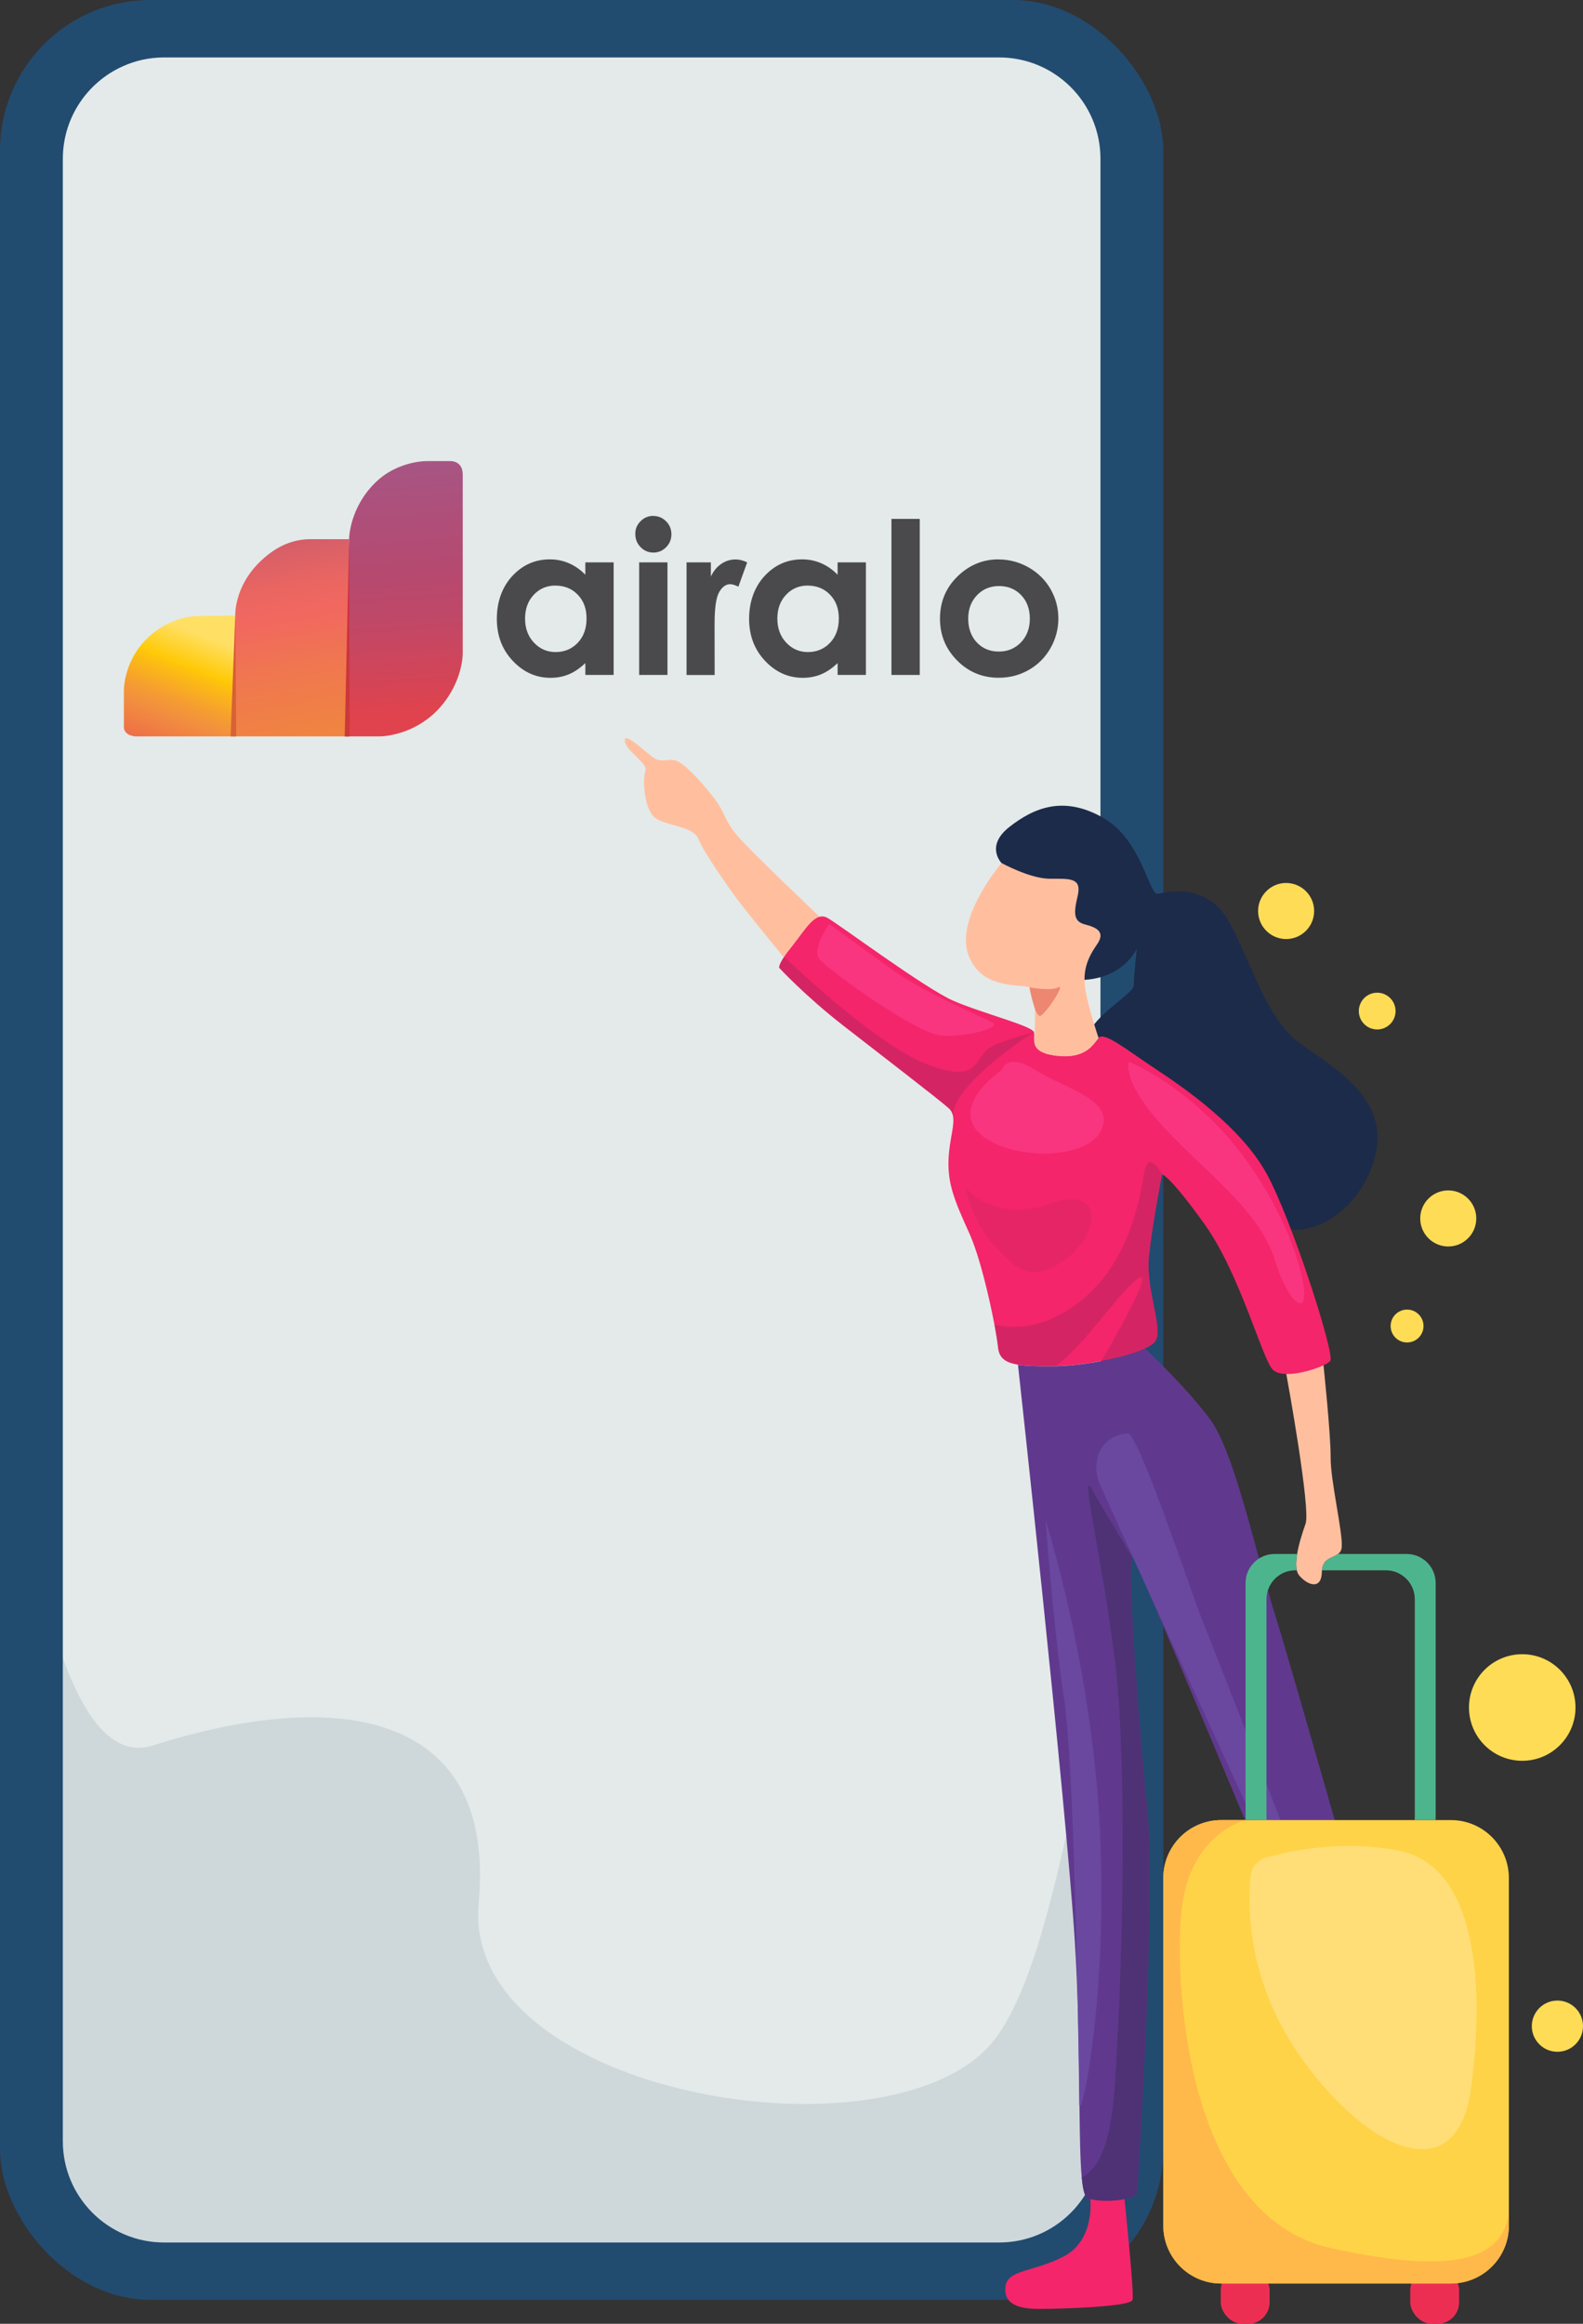 <?xml version="1.0" encoding="UTF-8"?> <svg xmlns="http://www.w3.org/2000/svg" xmlns:xlink="http://www.w3.org/1999/xlink" id="_レイヤー_2" data-name="レイヤー 2" width="221.44" height="324.87" viewBox="0 0 221.44 324.87"><rect x="0" y="0" width="221.44" height="324.87" fill="#333333" stroke="none"/><defs><style> .cls-1 { fill: #4e3275; } .cls-2 { opacity: .28; } .cls-2, .cls-3 { fill: #c12561; } .cls-4 { fill: #b50d31; opacity: .61; } .cls-4, .cls-5 { isolation: isolate; } .cls-6 { fill: url(#_名称未設定グラデーション_2); } .cls-7 { opacity: .11; } .cls-7, .cls-8 { fill: #224b70; } .cls-9 { fill: #60398e; } .cls-10 { fill: #ffb94a; } .cls-11 { fill: #e4eae9; } .cls-5 { fill: #c84e28; opacity: .59; } .cls-12 { fill: #6a48a0; } .cls-13 { fill: url(#_名称未設定グラデーション_4); } .cls-14 { fill: url(#_名称未設定グラデーション_3); } .cls-15 { fill: #ffd348; } .cls-16 { fill: #ed2e53; } .cls-17 { fill: #f4256a; } .cls-18 { fill: #ffdc56; } .cls-19 { fill: #ed8772; } .cls-20 { fill: #f93580; } .cls-21 { fill: #1c2b49; } .cls-22 { fill: #4db58d; } .cls-23 { fill: #ffbf9f; } .cls-3 { opacity: .61; } .cls-24 { fill: #fff; opacity: .26; } .cls-25 { fill: #4a4a4c; } </style><linearGradient id="_名称未設定グラデーション_4" data-name="名称未設定グラデーション 4" x1="-767.61" y1="688.92" x2="-767.57" y2="687.52" gradientTransform="translate(9243.42 19305.51) scale(11.97 -27.93)" gradientUnits="userSpaceOnUse"><stop offset=".02" stop-color="#a75584"></stop><stop offset=".42" stop-color="#b6496f"></stop><stop offset=".57" stop-color="#bf4868"></stop><stop offset=".82" stop-color="#d64455"></stop><stop offset=".91" stop-color="#e0434d"></stop></linearGradient><linearGradient id="_名称未設定グラデーション_2" data-name="名称未設定グラデーション 2" x1="-764.46" y1="668.12" x2="-765.51" y2="665.24" gradientTransform="translate(8753.37 8281.07) scale(11.41 -12.26)" gradientUnits="userSpaceOnUse"><stop offset="0" stop-color="#ffe065"></stop><stop offset=".02" stop-color="#ffdc54"></stop><stop offset=".13" stop-color="#ffc906"></stop><stop offset=".14" stop-color="#fec30c"></stop><stop offset=".26" stop-color="#f59d31"></stop><stop offset=".32" stop-color="#f28f3f"></stop><stop offset=".47" stop-color="#ed6948"></stop></linearGradient><linearGradient id="_名称未設定グラデーション_3" data-name="名称未設定グラデーション 3" x1="-768.64" y1="682.46" x2="-768.47" y2="680.95" gradientTransform="translate(9317.62 13730.12) scale(12.07 -20.01)" gradientUnits="userSpaceOnUse"><stop offset=".02" stop-color="#cf5c6c"></stop><stop offset=".09" stop-color="#d85f68"></stop><stop offset=".27" stop-color="#eb6661"></stop><stop offset=".4" stop-color="#f1685f"></stop><stop offset=".65" stop-color="#f0774f"></stop><stop offset=".96" stop-color="#f08441"></stop></linearGradient></defs><g id="Illustration"><g><g><rect class="cls-8" width="162.73" height="321.52" rx="21.05" ry="21.05"></rect><path class="cls-11" d="M139.78,8.03H22.96c-2.09,0-4.06.45-5.83,1.26-4.92,2.22-8.34,7.17-8.34,12.92v277.12c0,7.83,6.34,14.17,14.17,14.17h116.81c7.83,0,14.17-6.35,14.17-14.17V22.2c0-7.83-6.35-14.17-14.17-14.17Z"></path><path class="cls-7" d="M153.95,233.97v65.35c0,7.83-6.35,14.17-14.17,14.17H22.96c-7.84,0-14.17-6.35-14.17-14.17v-67.53c3.26,8.99,7.37,13.88,12.54,12.24,27-8.55,48.06-4.12,45.63,22.01-2.43,26.13,54.25,36.25,70.62,20.81,8.03-7.57,11.69-31.89,16.37-52.87Z"></path></g><g><path class="cls-23" d="M187.7,216.24c-.04.51-.24.8-.53,1.01-.75.59-2.07.54-2.25,2.28,0,.08-.01.16-.01.25-.08,2.7-2.19,1.69-3.2.43-.14-.18-.24-.41-.3-.68-.14-.6-.1-1.41.04-2.28.24-1.46.78-3.09,1.18-4.22.75-2.08-2.58-20.34-2.69-20.93h0s.92-2,.92-2l4.28.77s1.03,9.77,1,12.9c-.04,3.12,1.72,10.54,1.55,12.48Z"></path><path class="cls-23" d="M114.67,128.18s-9.81-9.3-11.58-11.41c-1.77-2.11-1.6-3.04-3.04-4.98-1.43-1.94-3.88-4.64-5.15-5.31-1.27-.67-2.28.34-3.54-.59-1.27-.93-4.13-3.71-3.96-2.28.17,1.43,3.29,3.04,2.87,4.22-.42,1.18-.17,5.65,1.6,6.66,1.77,1.01,5.15,1.1,5.82,2.78s2.7,4.56,4.56,7.25c1.86,2.7,9.87,12.32,9.87,12.32l2.56-8.67Z"></path><path class="cls-21" d="M140.1,120.65s-2.34-2.36,1.12-5.06c3.46-2.7,7.59-4.39,13.08-1.27,5.48,3.12,6.41,10.88,7.68,10.63,1.27-.25,7-1.69,10.12,4.22,3.12,5.91,5.15,13.24,9.53,16.53,4.39,3.29,12.91,7.59,10.71,16.03-2.19,8.44-10.8,12.65-15.35,8.77-4.56-3.88-24.13-22.1-24.72-24.97-.59-2.87,6.33-6.5,6.33-7.76s.42-5.15.42-5.15c0,0-1.94,4.47-8.27,4.39-6.33-.08-10.66-16.37-10.66-16.37Z"></path><path class="cls-17" d="M186.1,190.25c-.67.85-6.58,2.88-8.1,1.18s-4.56-13.41-9.53-20.33c-4.46-6.21-5.68-6.85-5.88-6.91-.02-.01-.03-.01-.03-.01,0,0-1.43,7.18-1.85,11.64-.43,4.47,2.02,9.87.93,11.64-.22.35-.74.71-1.46,1.05h-.01c-1.43.68-3.68,1.29-6.07,1.74-2.18.42-4.46.69-6.39.74-.23.01-.46.01-.67.01-1.97,0-3.49-.04-4.64-.23-1.78-.28-2.63-.94-2.78-2.38-.07-.64-.24-1.78-.51-3.2-.73-3.81-2.07-9.58-3.54-12.83-2.02-4.47-3.04-6.83-2.88-10.38.13-2.79.95-4.8.58-6.14-.09-.36-.27-.68-.58-.94-1.43-1.27-9.45-7.43-14.76-11.56-5.31-4.13-8.92-8.04-8.92-8.04,0,0-.15-.3.69-1.55.24-.36.58-.81,1.02-1.36,1.95-2.41,3.28-5.06,5.06-4.05,1.76,1.01,13.67,9.87,17.58,11.57,3.92,1.71,10.94,3.48,11.27,4.37.07.2.06.46.05.74-.01.1-.01.16-.01.16,0,0,0,.11.01.31.03.84.44,1.75,3.05,2.08,4.02.51,5.17-1.49,5.93-2.45.01-.01.01-.02.01-.02.76-.95,3.99,1.71,8.1,4.42,4.12,2.72,11.83,8.1,15.38,14.5,3.54,6.39,9.62,25.37,8.94,26.21Z"></path><path class="cls-9" d="M199.77,300.59h-6.41s-9.93-23.98-19.19-46.14c-6.03-14.41-11.78-28.04-14.34-33.81-.28-.65-.57-1.28-.85-1.87-.3-.63-.49-.98-.54-1.01-.84-.51.68,21.94,2.02,34.75,1.35,12.83-1.35,52.48-1.35,53.83,0,.53-.77.89-1.81,1.11-1.49.31-3.56.31-4.78,0-.12-.03-.23-.06-.33-.1-.44-.16-.71-1.21-.87-2.97-.22-2.29-.27-5.78-.32-10.08,0-.02,0-.05,0-.08-.04-3.66-.08-7.92-.2-12.5v-.03c-.09-3.33-.23-6.84-.46-10.45-1.18-18.89-7.94-80.45-7.94-80.45h.01c1.14.18,2.66.22,4.64.22.21,0,.44,0,.67-.01.6-.02,1.25-.05,1.9-.11.39-.03.79-.08,1.19-.12.17-.02.34-.04.52-.06.29-.04.6-.08.89-.13.63-.09,1.26-.19,1.88-.31.34-.06.69-.13,1.02-.21.42-.08.82-.17,1.21-.27,1.52-.36,2.86-.8,3.84-1.26h.01s5.51,5.11,9.05,9.83c2.54,3.39,4.82,11.88,6.89,19.53.42,1.54.83,3.03,1.24,4.44h0c.38,1.39.77,2.69,1.14,3.87,1.03,3.25,4.42,15.01,8.21,28.26,6.02,21.18,13.05,46.14,13.05,46.14Z"></path><path class="cls-23" d="M151.85,138.46c.51,2.86,1.83,6.66,1.83,6.66,0,0,0,.01-.01.02-.76.96-1.91,2.96-5.93,2.45-2.61-.32-3.02-1.24-3.05-2.08-.01-.2-.01-.31-.01-.31,0,0,0-.06.01-.16.07-1.01.38-6.55-.69-7.01-1.18-.51-6.91.43-8.6-4.73-1.69-5.14,4.7-12.65,4.7-12.65,0,0,3.99,2.2,6.77,2.2s4.47-.17,3.89,2.36c-.6,2.53-.6,3.63,1.09,4.05,1.69.43,2.78,1.1,1.6,2.78-1.17,1.69-2.11,3.54-1.6,6.42Z"></path><path class="cls-17" d="M152.52,307.45s.68,5.72-3.71,8c-4.39,2.28-8.01,1.77-8.18,4.39-.17,2.62,2.53,2.95,4.81,2.95s12.74-.25,12.99-1.27c.25-1.01-1.13-14.07-1.13-14.07h-4.78Z"></path><path class="cls-19" d="M144,138.03s2.97.57,4.04,0c1.08-.57-1.8,3.8-2.53,3.99-.73.19-1.51-3.99-1.51-3.99Z"></path><path class="cls-3" d="M144.62,144.31c-.53.33-10.86,6.92-11.35,11.54-.09-.36-.27-.68-.58-.94-1.43-1.27-9.45-7.43-14.76-11.56-5.31-4.13-8.92-8.04-8.92-8.04,0,0-.15-.3.69-1.55,2.82,2.7,13.59,12.68,20.29,15.15,7.75,2.86,5.92-1.64,9.33-2.92,3.19-1.17,5.07-1.64,5.29-1.69Z"></path><path class="cls-20" d="M115.99,129.17s-2.55,3.56-1.32,4.99c1.23,1.43,13.63,10.5,17.18,10.64,3.54.15,8.35-1.12,6.92-1.88-1.43-.76-9.62-4.22-13.84-7.26-4.22-3.04-8.94-6.5-8.94-6.5Z"></path><path class="cls-20" d="M140.12,149.59s-6.92,4.68-3.37,8.58c3.54,3.9,14.84,4.36,17.2,0s-5.05-5.99-9.11-8.58c-4.05-2.59-4.72,0-4.72,0Z"></path><path class="cls-3" d="M160.71,175.82c-.43,4.47,2.02,9.87.93,11.64-.22.35-.74.71-1.46,1.05h-.01c-1.43.68-3.68,1.29-6.07,1.74,4.39-7.67,7.59-13.85,4.4-10.94-2.9,2.63-6.56,8.38-10.79,11.68-.23.01-.46.01-.67.01-1.97,0-3.49-.04-4.64-.23-1.78-.28-2.63-.94-2.78-2.38-.07-.64-.24-1.78-.51-3.2,2.47.55,5.36.45,8.46-1.05,9.4-4.53,11.6-14.78,12.44-19.94.44-2.67,1.42-1.92,2.57-.01-.02-.01-.03-.01-.03-.01,0,0-1.43,7.18-1.85,11.64Z"></path><path class="cls-2" d="M135.11,166.04s3.95,5.02,11.79,2.24c7.85-2.78,6.83,4.42,2.15,7.78s-6.78,1.59-10.03-2.02c-3.25-3.61-3.91-8-3.91-8Z"></path><path class="cls-20" d="M157.92,148.44s-1.14,2.63,4.81,9.08c5.95,6.45,13.41,11.64,15.56,18.53,2.15,6.9,5.39,8.69,3.67,1.79-1.72-6.91-6.57-15.59-12.65-21.46-6.08-5.87-11.39-7.94-11.39-7.94Z"></path><path class="cls-1" d="M159.11,306.33c0,1.35-5.06,1.69-6.92,1.01-.44-.16-.71-1.21-.87-2.97,2-.86,4-3.91,4.58-12.22,1.27-18.22,1.77-46.71,0-60.56-1.77-13.85-4.88-26.5-3.2-23.47,1.68,3.04,5.74,9.62,5.74,9.62-.84-.51.68,21.94,2.02,34.75,1.35,12.83-1.35,52.48-1.35,53.83Z"></path><path class="cls-12" d="M157.82,200.4c1.5.29,9.08,22.84,9.77,24.58,4.45,11.31,8.89,22.62,13.28,33.96,3.57,9.22,7.54,18.45,10.45,27.91,3.04,9.87-34.52-72.79-37.38-79.16-1.49-3.32-.06-7.01,3.83-7.29.01,0,.02,0,.04,0Z"></path><path class="cls-12" d="M146.27,212.57s6.82,21.26,7.67,45.11c.85,23.85-2.93,39.42-2.96,36.45-.03-2.98-.58-46.51-2.1-56.47-1.52-9.95-2.62-25.09-2.62-25.09Z"></path></g><g><g><rect class="cls-16" x="170.77" y="317.15" width="6.83" height="7.72" rx="3" ry="3"></rect><rect class="cls-16" x="197.28" y="317.15" width="6.83" height="7.72" rx="3" ry="3"></rect></g><path class="cls-15" d="M211.07,262.55v48.59c0,4.15-3.12,7.57-7.15,8.04-.31.04-.63.06-.95.06h-32.14c-4.47,0-8.1-3.62-8.1-8.1v-48.59c0-4.47,3.62-8.1,8.1-8.1h32.14c4.47,0,8.1,3.62,8.1,8.1Z"></path><g><path class="cls-22" d="M196.78,217.25h-9.61c-.75.59-2.07.54-2.25,2.28h8.94c2.24,0,4.05,1.81,4.05,4.05v30.5c0,.12-.01.25-.02.37h2.92c.01-.12.02-.25.02-.37v-32.78c0-2.24-1.82-4.05-4.05-4.05Z"></path><path class="cls-22" d="M178.29,217.25c-.8,0-1.54.23-2.17.63-1.13.73-1.88,1.98-1.88,3.42v32.78c0,.12.01.25.02.37h2.92c-.01-.12-.02-.25-.02-.37v-30.5c0-.44.07-.85.2-1.25h0c.53-1.63,2.04-2.8,3.85-2.8h.2c-.14-.6-.1-1.41.04-2.28h-3.16Z"></path></g><path class="cls-10" d="M211.07,309.54v1.6c0,4.15-3.12,7.57-7.15,8.04-.31.04-.63.06-.95.06h-32.14c-4.47,0-8.1-3.62-8.1-8.1v-48.59c0-4.47,3.62-8.1,8.1-8.1h3.43s-8,1.8-9.01,13.01,1.15,42.44,20.92,46.82c19.76,4.39,23.97.32,24.89-4.74Z"></path><path class="cls-24" d="M177.13,259.67c-1.21.34-2.08,1.37-2.2,2.63-.4,4.19-.44,14.3,6.53,24.55,9.11,13.41,22.27,19.99,24.3,5.15,2.02-14.85.67-31.04-9.95-33.24-7.82-1.61-15.27-.03-18.66.92Z"></path></g><path class="cls-18" d="M199.13,185.38c0,1.27-1.03,2.3-2.3,2.3s-2.3-1.03-2.3-2.3,1.03-2.3,2.3-2.3,2.3,1.03,2.3,2.3Z"></path><circle class="cls-18" cx="202.59" cy="170.34" r="3.92"></circle><circle class="cls-18" cx="212.94" cy="238.71" r="7.45"></circle><circle class="cls-18" cx="217.86" cy="283.26" r="3.58"></circle><path class="cls-18" d="M183.83,127.36c0,2.17-1.76,3.92-3.92,3.92s-3.92-1.76-3.92-3.92,1.76-3.92,3.92-3.92,3.92,1.76,3.92,3.92Z"></path><circle class="cls-18" cx="192.65" cy="141.35" r="2.57"></circle></g><g id="Symbols"><g id="Web__Assets_Logo_Horizontal_Light-Mode" data-name="Web/*_Assets/Logo/Horizontal/Light-Mode"><g id="Airalo-Logo"><g id="Group"><path id="Path" class="cls-13" d="M64.73,66.36v24.95s.09,3.86-3.13,7.53c-3.22,3.67-7.44,4.11-8.56,4.11h-4.81l.61-27.75s.08-4.17,3.59-7.66c3.34-3.32,7.61-3.08,7.61-3.08h2.85s1.84-.17,1.84,1.9Z"></path><path id="Path-2" data-name="Path" class="cls-6" d="M32.92,86.05l.14,16.9h-14.06s-1.67-.04-1.67-1.34v-5.07s-.06-3.73,2.84-6.87c2.9-3.13,6.37-3.55,7.45-3.55s5.3-.08,5.3-.08Z"></path><path id="Path-3" data-name="Path" class="cls-14" d="M48.91,102.95h-16.64l.64-16.9s-.2-4.02,3.54-7.6c2.57-2.45,4.95-3.07,7.03-3.07h5.35l.07,27.58Z"></path><path id="Path-4" data-name="Path" class="cls-4" d="M48.22,102.96h.69l-.07-27.58-.62,27.58Z"></path><polygon id="Path-5" data-name="Path" class="cls-5" points="32.92 85.84 32.26 102.95 33.04 102.95 32.92 85.84"></polygon></g><g id="Group-2" data-name="Group"><path id="Shape" class="cls-25" d="M81.88,78.62h3.96v15.74h-3.96v-1.66c-.77.73-1.55,1.26-2.33,1.58-.78.32-1.62.48-2.53.48-2.04,0-3.8-.79-5.29-2.37-1.49-1.58-2.23-3.54-2.23-5.88s.72-4.42,2.16-5.98c1.44-1.55,3.19-2.33,5.25-2.33.95,0,1.84.18,2.67.54.83.36,1.6.89,2.3,1.61v-1.74h0ZM77.71,81.86c-1.22,0-2.24.43-3.05,1.3-.81.86-1.21,1.97-1.21,3.32s.41,2.48,1.24,3.36c.82.88,1.84,1.32,3.04,1.32s2.28-.43,3.09-1.3c.82-.86,1.23-1.99,1.23-3.39s-.41-2.48-1.23-3.33c-.82-.85-1.86-1.27-3.11-1.27Z"></path><path id="Shape-2" data-name="Shape" class="cls-25" d="M91.39,72.13c.69,0,1.29.25,1.79.75.5.5.74,1.11.74,1.82s-.25,1.31-.74,1.8c-.49.5-1.08.75-1.77.75s-1.31-.25-1.8-.76c-.5-.51-.74-1.12-.74-1.85s.25-1.29.74-1.78c.49-.49,1.09-.74,1.78-.74ZM89.41,78.62h3.96v15.74h-3.96v-15.74Z"></path><path id="Path-6" data-name="Path" class="cls-25" d="M96.04,78.62h3.4v1.98c.37-.78.86-1.37,1.47-1.78.61-.41,1.28-.61,2-.61.51,0,1.05.14,1.61.41l-1.23,3.4c-.46-.23-.85-.35-1.15-.35-.61,0-1.12.38-1.55,1.13-.42.75-.63,2.23-.63,4.43v.77s.01,6.37.01,6.37h-3.93v-15.74h0Z"></path><path id="Shape-3" data-name="Shape" class="cls-25" d="M117.17,78.62h3.96v15.74h-3.96v-1.66c-.77.73-1.55,1.26-2.33,1.58-.78.32-1.62.48-2.53.48-2.04,0-3.8-.79-5.29-2.37-1.49-1.58-2.23-3.54-2.23-5.88s.72-4.42,2.16-5.98,3.19-2.33,5.25-2.33c.95,0,1.84.18,2.67.54.83.36,1.6.89,2.3,1.61v-1.74h0ZM113,81.86c-1.22,0-2.24.43-3.05,1.3-.81.86-1.21,1.97-1.21,3.32s.41,2.48,1.24,3.36c.82.88,1.84,1.32,3.04,1.32s2.28-.43,3.09-1.3c.82-.86,1.23-1.99,1.23-3.39s-.41-2.48-1.23-3.33c-.82-.85-1.86-1.27-3.11-1.27Z"></path><polygon id="Path-7" data-name="Path" class="cls-25" points="124.7 72.54 128.66 72.54 128.66 94.36 124.7 94.36 124.7 72.54"></polygon><path id="Shape-4" data-name="Shape" class="cls-25" d="M139.68,78.21c1.49,0,2.89.37,4.2,1.11,1.31.74,2.33,1.75,3.07,3.02.73,1.27,1.1,2.65,1.1,4.12s-.37,2.88-1.11,4.17c-.74,1.29-1.75,2.3-3.03,3.03-1.28.73-2.68,1.09-4.22,1.09-2.26,0-4.2-.8-5.8-2.41-1.6-1.61-2.4-3.56-2.4-5.85,0-2.46.9-4.51,2.71-6.15,1.58-1.43,3.41-2.14,5.47-2.14ZM139.74,81.93c-1.23,0-2.26.43-3.07,1.28-.82.85-1.23,1.95-1.23,3.28s.4,2.48,1.21,3.33c.81.85,1.83,1.27,3.07,1.27s2.27-.43,3.1-1.29c.82-.86,1.24-1.96,1.24-3.31s-.41-2.45-1.21-3.29c-.81-.84-1.84-1.27-3.1-1.27Z"></path></g></g></g></g></g></svg> 
